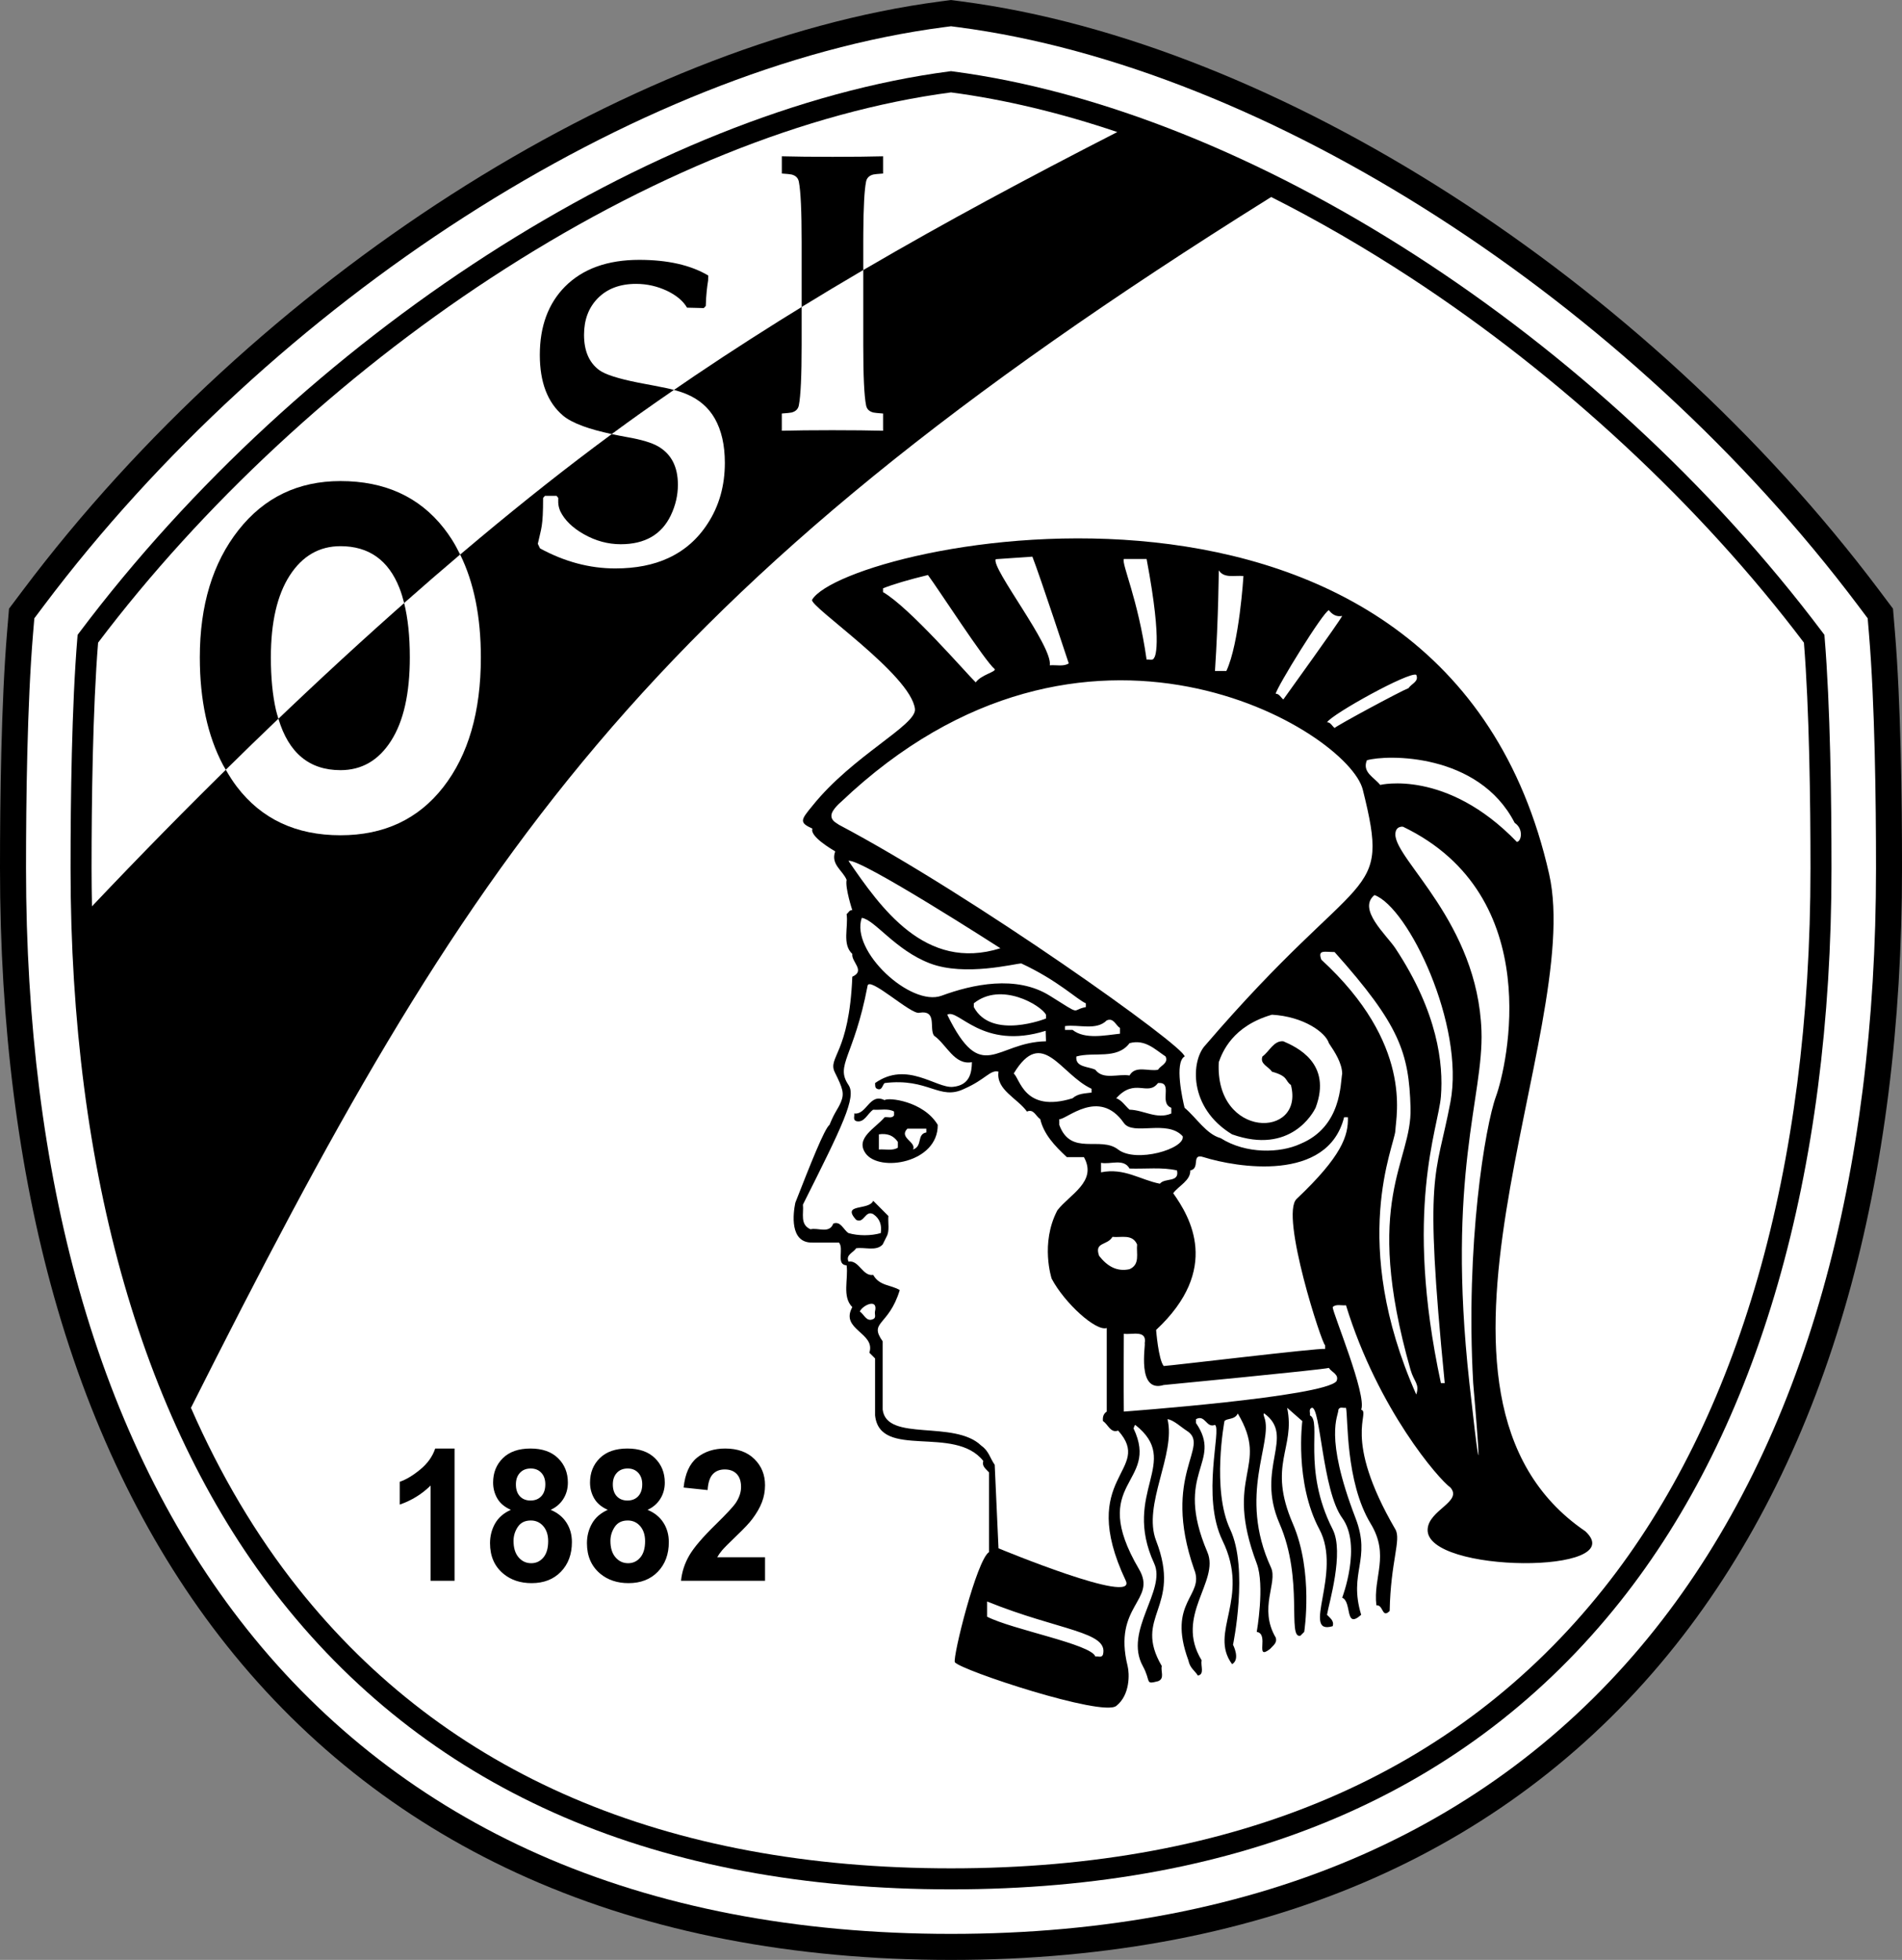 <?xml version="1.0" encoding="UTF-8"?>
<svg xmlns="http://www.w3.org/2000/svg" xmlns:xlink="http://www.w3.org/1999/xlink" width="303.81pt" height="313.03pt" viewBox="0 0 303.81 313.03" version="1.1">
<rect x="0" y="0" width="303.81" height="313.03" fill="#808080" stroke="none"/>
<defs>
<clipPath id="clip1">
  <path d="M 0 0 L 303.809 0 L 303.809 313.031 L 0 313.031 Z M 0 0 "/>
</clipPath>
</defs>
<g id="surface1">
<g clip-path="url(#clip1)" clip-rule="nonzero">
<path style=" stroke:none;fill-rule:nonzero;fill:rgb(0%,0%,0%);fill-opacity:1;" d="M 151.637 0.039 L 150.227 0.227 C 99.91 6.809 41.023 44.586 3.688 94.23 L 1.441 97.215 L 1.133 100.934 C 0.195 112.145 0 127.645 0 138.68 C 0 163.727 2.914 186.77 8.656 207.168 C 14.727 228.723 23.988 247.434 36.184 262.777 C 49.082 279.012 65.281 291.52 84.332 299.957 C 103.918 308.633 126.656 313.031 151.906 313.031 C 177.16 313.031 199.895 308.633 219.484 299.957 C 238.531 291.52 254.73 279.012 267.633 262.777 C 279.828 247.434 289.09 228.723 295.156 207.168 C 300.902 186.77 303.812 163.73 303.812 138.68 C 303.812 127.648 303.617 112.148 302.68 100.934 L 302.371 97.215 L 300.129 94.23 C 262.793 44.586 203.902 6.809 153.586 0.227 L 151.906 0.004 "/>
</g>
<path style=" stroke:none;fill-rule:nonzero;fill:rgb(100%,100%,100%);fill-opacity:1;" d="M 7.008 96.727 C 43.715 47.918 101.488 10.793 150.766 4.344 C 150.766 4.344 151.555 4.242 151.906 4.195 C 152.262 4.242 153.047 4.344 153.047 4.344 C 202.328 10.793 260.098 47.918 296.805 96.727 C 296.805 96.727 297.859 98.129 298.328 98.754 C 298.395 99.535 298.539 101.281 298.539 101.281 C 299.465 112.352 299.66 127.727 299.66 138.68 C 299.66 163.348 296.797 186.012 291.156 206.043 C 285.238 227.062 276.23 245.281 264.379 260.191 C 251.902 275.895 236.23 287.992 217.801 296.156 C 198.746 304.594 176.574 308.875 151.906 308.875 C 127.238 308.875 105.07 304.594 86.012 296.156 C 67.582 287.992 51.914 275.895 39.434 260.191 C 27.586 245.281 18.574 227.062 12.656 206.043 C 7.016 186.012 4.156 163.348 4.156 138.68 C 4.156 127.727 4.352 112.348 5.273 101.281 C 5.273 101.281 5.418 99.535 5.484 98.754 C 5.957 98.129 7.008 96.727 7.008 96.727 "/>
<path style=" stroke:none;fill-rule:nonzero;fill:rgb(0%,0%,0%);fill-opacity:1;" d="M 151.688 11.395 C 104.184 17.613 48.324 53.621 12.691 101.004 L 12.402 101.391 L 12.359 101.871 C 11.457 112.695 11.27 127.863 11.27 138.68 C 11.27 187.508 22.934 227.996 45.004 255.77 C 69.258 286.289 105.223 301.762 151.906 301.762 C 198.59 301.762 234.559 286.289 258.809 255.77 C 280.879 227.996 292.547 187.508 292.547 138.68 C 292.547 127.863 292.355 112.695 291.453 101.871 L 291.414 101.391 L 291.121 101.004 C 255.488 53.621 199.633 17.613 152.125 11.395 L 151.906 11.367 "/>
<path style=" stroke:none;fill-rule:nonzero;fill:rgb(100%,100%,100%);fill-opacity:1;" d="M 102.363 65.973 C 125.516 49.531 149.738 35.797 178.469 21.09 C 169.391 18.027 160.492 15.895 151.906 14.758 C 128.781 17.824 103.367 28.074 78.398 44.41 C 54.48 60.059 32.227 80.73 15.668 102.645 C 14.809 113.32 14.625 128.086 14.625 138.68 C 14.625 140.723 14.652 142.742 14.691 144.758 C 45.262 112.469 76.199 84.555 102.363 65.973 "/>
<path style=" stroke:none;fill-rule:nonzero;fill:rgb(100%,100%,100%);fill-opacity:1;" d="M 288.145 102.645 C 271.586 80.73 249.332 60.059 225.414 44.41 C 217.98 39.547 210.5 35.223 203.059 31.469 L 202.805 31.617 C 101.754 94.777 74.848 136.754 30.5 224.855 C 35.203 235.59 40.926 245.242 47.633 253.68 C 71.215 283.359 106.301 298.406 151.906 298.406 C 197.516 298.406 232.598 283.359 256.184 253.68 C 277.777 226.508 289.191 186.742 289.191 138.68 C 289.191 128.086 289.004 113.32 288.145 102.645 "/>
<path style=" stroke:none;fill-rule:nonzero;fill:rgb(0%,0%,0%);fill-opacity:1;" d="M 67.113 234.715 C 65.945 235.676 64.855 236.324 63.852 236.668 L 63.852 240.309 C 65.746 239.652 67.391 238.637 68.781 237.266 L 68.781 252.477 L 72.609 252.477 L 72.609 231.355 L 69.516 231.355 C 69.086 232.641 68.285 233.754 67.113 234.715 "/>
<path style=" stroke:none;fill-rule:nonzero;fill:rgb(0%,0%,0%);fill-opacity:1;" d="M 86.789 248.766 C 86.277 249.371 85.629 249.672 84.852 249.672 C 84.043 249.672 83.367 249.359 82.832 248.73 C 82.293 248.102 82.027 247.227 82.027 246.105 C 82.027 245.301 82.254 244.559 82.711 243.875 C 83.164 243.188 83.859 242.848 84.793 242.848 C 85.59 242.848 86.254 243.148 86.777 243.75 C 87.301 244.355 87.559 245.156 87.559 246.152 C 87.559 247.289 87.305 248.16 86.789 248.766 M 83.047 235.238 C 83.477 234.773 84.055 234.543 84.781 234.543 C 85.48 234.543 86.043 234.773 86.469 235.234 C 86.895 235.691 87.105 236.305 87.105 237.066 C 87.105 237.879 86.891 238.516 86.461 238.977 C 86.031 239.434 85.457 239.66 84.738 239.66 C 84.031 239.66 83.465 239.434 83.043 238.984 C 82.617 238.527 82.406 237.891 82.406 237.082 C 82.406 236.316 82.617 235.707 83.047 235.238 M 87.961 241.148 C 88.828 240.746 89.504 240.164 89.984 239.402 C 90.465 238.641 90.707 237.77 90.707 236.789 C 90.707 235.223 90.184 233.922 89.137 232.898 C 88.09 231.871 86.621 231.355 84.734 231.355 C 82.832 231.355 81.359 231.871 80.32 232.898 C 79.281 233.922 78.766 235.223 78.766 236.789 C 78.766 237.711 78.988 238.559 79.438 239.332 C 79.883 240.102 80.605 240.703 81.598 241.148 C 80.445 241.664 79.605 242.395 79.07 243.348 C 78.539 244.297 78.273 245.34 78.273 246.477 C 78.273 248.543 78.98 250.168 80.402 251.352 C 81.613 252.355 83.117 252.855 84.918 252.855 C 86.863 252.855 88.422 252.246 89.594 251.035 C 90.766 249.824 91.352 248.242 91.352 246.305 C 91.352 245.129 91.066 244.094 90.488 243.199 C 89.914 242.297 89.07 241.617 87.961 241.148 "/>
<path style=" stroke:none;fill-rule:nonzero;fill:rgb(0%,0%,0%);fill-opacity:1;" d="M 102.27 248.766 C 101.758 249.371 101.109 249.672 100.332 249.672 C 99.523 249.672 98.852 249.359 98.312 248.73 C 97.773 248.102 97.504 247.227 97.504 246.105 C 97.504 245.301 97.734 244.559 98.191 243.875 C 98.648 243.188 99.34 242.848 100.273 242.848 C 101.074 242.848 101.734 243.148 102.258 243.75 C 102.777 244.355 103.043 245.156 103.043 246.152 C 103.043 247.289 102.785 248.16 102.27 248.766 M 98.531 235.238 C 98.961 234.773 99.539 234.543 100.266 234.543 C 100.965 234.543 101.523 234.773 101.949 235.234 C 102.375 235.691 102.586 236.305 102.586 237.066 C 102.586 237.879 102.371 238.516 101.941 238.977 C 101.512 239.434 100.938 239.66 100.223 239.66 C 99.512 239.66 98.949 239.434 98.523 238.984 C 98.098 238.527 97.887 237.891 97.887 237.082 C 97.887 236.316 98.102 235.707 98.531 235.238 M 103.441 241.148 C 104.309 240.746 104.984 240.164 105.465 239.402 C 105.945 238.641 106.188 237.77 106.188 236.789 C 106.188 235.223 105.664 233.922 104.617 232.898 C 103.57 231.871 102.102 231.355 100.219 231.355 C 98.312 231.355 96.84 231.871 95.801 232.898 C 94.766 233.922 94.246 235.223 94.246 236.789 C 94.246 237.711 94.469 238.559 94.918 239.332 C 95.363 240.102 96.086 240.703 97.078 241.148 C 95.926 241.664 95.086 242.395 94.555 243.348 C 94.02 244.297 93.754 245.34 93.754 246.477 C 93.754 248.543 94.465 250.168 95.883 251.352 C 97.094 252.355 98.602 252.855 100.398 252.855 C 102.344 252.855 103.902 252.246 105.074 251.035 C 106.246 249.824 106.832 248.242 106.832 246.305 C 106.832 245.129 106.543 244.094 105.969 243.199 C 105.395 242.297 104.555 241.617 103.441 241.148 "/>
<path style=" stroke:none;fill-rule:nonzero;fill:rgb(0%,0%,0%);fill-opacity:1;" d="M 115.348 247.602 C 115.668 247.223 116.438 246.449 117.656 245.281 C 118.875 244.113 119.715 243.223 120.172 242.602 C 120.875 241.664 121.387 240.77 121.711 239.914 C 122.039 239.055 122.199 238.156 122.199 237.207 C 122.199 235.543 121.637 234.156 120.504 233.039 C 119.371 231.918 117.816 231.355 115.844 231.355 C 114.051 231.355 112.551 231.84 111.348 232.809 C 110.145 233.781 109.426 235.371 109.195 237.59 L 113.027 237.992 C 113.102 236.812 113.379 235.965 113.848 235.461 C 114.32 234.949 114.961 234.695 115.77 234.695 C 116.582 234.695 117.215 234.938 117.68 235.418 C 118.141 235.906 118.371 236.594 118.371 237.496 C 118.371 238.309 118.109 239.129 117.578 239.961 C 117.188 240.57 116.129 241.711 114.402 243.406 C 112.254 245.5 110.816 247.184 110.09 248.449 C 109.359 249.715 108.922 251.062 108.781 252.477 L 122.199 252.477 L 122.199 248.723 L 114.562 248.723 C 114.766 248.359 115.023 247.988 115.348 247.602 "/>
<path style=" stroke:none;fill-rule:nonzero;fill:rgb(0%,0%,0%);fill-opacity:1;" d="M 234.711 220.906 C 231.023 187.531 237.008 175.188 236.637 164.637 C 236.027 147.344 222.836 137.336 222.883 133.254 C 222.898 131.875 224.098 132.039 224.098 132.039 C 247.102 143.098 240.672 170.422 238.957 175.109 C 237.242 179.801 234.059 198.758 235.316 220.906 C 235.316 220.906 237.574 246.809 234.711 220.906 M 231.68 176.02 C 229.359 188.293 227.387 186.617 230.77 220.906 L 230.16 220.906 C 224.199 193.145 229.754 180.277 230.16 175.109 C 230.57 169.941 229.672 161.719 222.883 151.453 C 221.469 149.316 216.77 145.219 219.547 142.957 C 224.957 144.918 234 163.746 231.68 176.02 M 226.219 222.727 C 215.406 198.297 222.777 183.008 222.883 180.57 C 222.988 178.133 225.719 166.758 211.055 153.27 C 210.477 151.66 211.461 152.047 213.176 152.059 C 223.594 163.723 225.051 168.141 225.309 176.93 C 225.566 185.711 217.527 191.477 225.309 218.785 C 225.871 220.742 226.797 221.031 226.219 222.727 M 207.113 191.488 C 204.418 194.035 211.238 214.957 211.66 214.84 L 211.66 215.445 C 210.75 215.262 186.91 218.145 185.883 218.176 C 185.031 217.148 184.668 212.414 184.668 212.414 C 195.086 202.695 190.078 194.355 187.395 190.574 C 188.309 189.363 190.188 188.543 190.125 186.938 C 191.797 186.637 190.188 184.145 192.25 184.816 C 197.512 186.469 212.066 188.895 214.695 178.445 L 215.301 178.445 C 215.391 181.387 214.344 184.648 207.113 191.488 M 213.48 220.602 C 211.387 223.121 179.512 225.453 179.512 225.453 C 179.461 222.16 179.512 213.023 179.512 213.023 C 180.754 213.234 183.242 212.324 182.848 214.539 C 183.027 214.723 181.512 222.547 185.883 221.211 C 185.883 221.211 211.145 218.785 212.266 218.48 C 212.691 219.176 213.965 219.516 213.48 220.602 M 175.566 200.586 C 174.746 198.309 176.871 198.977 177.691 197.551 C 179.117 197.703 180.875 197.039 181.633 198.766 C 181.48 200.191 182.148 201.949 180.422 202.711 C 178.328 203.164 176.809 202.168 175.566 200.586 M 176.176 264.281 C 175.965 264.828 175.355 264.488 174.961 264.578 C 174.324 262.609 161.668 260.273 157.672 258.215 L 157.672 255.785 C 169.254 260.477 177.145 260.578 176.176 264.281 M 151.305 162.066 C 153.078 160.996 156.867 167.816 167.027 164.637 L 167.078 166.312 C 158.992 166.453 156.867 173.43 151.305 162.066 M 137.656 146.598 C 139.73 146.891 143.012 151.766 148.574 153.879 C 154.141 155.988 162.102 153.906 163.133 153.879 C 169 156.598 172.109 159.699 173.445 160.246 L 173.445 160.852 C 170.973 161.297 173.035 162.383 167.684 159.035 C 162.328 155.684 155.293 157.227 150.395 159.035 C 145.492 160.84 135.789 151.895 137.656 146.598 M 135.531 137.5 C 137.23 136.922 159.797 151.453 159.797 151.453 C 147.77 155.234 140.641 144.918 135.531 137.5 M 178.902 165.098 C 176.57 165.344 173.293 166.066 171.32 164.492 L 170.105 164.492 L 170.105 163.887 C 172.32 163.586 175.113 164.645 176.781 162.977 C 177.871 162.492 178.207 163.762 178.902 164.191 Z M 184.969 170.859 C 183.453 171.164 181.359 170.102 180.422 171.773 C 178.602 171.469 176.203 172.531 174.961 170.859 C 173.867 170.316 171.719 170.496 171.93 168.738 C 174.746 167.949 178.418 169.285 180.422 166.613 C 182.906 165.945 184.453 167.586 186.184 168.738 C 186.668 169.828 185.395 170.164 184.969 170.859 M 187.094 176.93 L 187.094 177.844 C 184.758 178.84 182.727 177.293 180.422 177.234 C 179.723 176.625 179.148 175.684 178.297 175.414 C 181.285 172.066 183.301 175.172 184.969 172.984 C 187.488 172.742 185.031 176.168 187.094 176.93 M 167.078 162.676 C 167.078 162.676 158.387 166.148 155.551 160.852 L 155.551 160.246 C 159.898 156.746 166.27 160.539 167.078 162.066 Z M 174.355 173.895 L 174.355 174.504 C 173.262 174.652 172.184 174.641 171.32 175.414 C 163.539 177.824 162.922 172.168 161.918 171.469 C 166.496 163.875 169.379 171.605 174.355 173.895 M 185.273 189.059 C 182.148 188.453 179.57 186.48 175.871 187.242 L 175.871 185.723 C 177.387 186.027 179.48 184.965 180.422 186.637 C 182.938 186.723 185.664 186.391 188.004 186.938 C 188.43 188.941 186.062 188.059 185.273 189.059 M 178.602 183.598 C 175.75 181.387 171.051 184.727 169.199 179.66 L 169.199 178.75 C 170.289 178.891 175.555 173.672 179.512 179.355 C 180.98 181.465 186.438 178.738 188.914 181.48 C 189.34 183.48 181.453 185.809 178.602 183.598 M 134.016 131.738 C 133.621 131.434 132.758 131.117 132.805 130.219 C 132.848 129.324 134.32 128.098 134.32 128.098 C 173.398 90.93 215.352 116.809 217.68 126.117 C 222.23 144.309 217.68 137.641 192.555 166.918 C 190.23 169.336 189.777 176.914 196.801 181.176 C 206.156 184.496 209.781 177.688 210.145 176.93 C 212.828 169.789 207.062 167.215 204.988 166.312 C 203.473 166.164 202.773 167.922 201.652 168.738 C 201.195 169.949 202.652 170.348 203.168 171.164 C 205.852 171.91 205.199 172.59 206.199 173.289 C 208.426 181.922 194.023 181.922 194.676 169.648 C 195.254 168.012 196.902 163.875 203.168 162.066 C 208.277 162.355 211.766 164.938 212.266 166.613 C 213.27 168.102 214.344 169.789 214.391 171.469 C 214.086 172.984 214.344 179.949 207.719 182.691 C 204.484 184.195 199.027 184.348 194.977 181.781 C 192.672 181.145 191.129 178.535 189.215 176.93 C 188.914 175.715 187.551 169.68 189.215 168.738 C 189.367 167.223 155.504 143.098 134.016 131.738 M 141.047 94.574 L 141.047 93.965 C 142.652 93.324 145.145 92.586 148.223 91.84 C 149.953 94.176 157.34 105.625 158.887 106.867 C 159.145 107.309 156.719 107.766 155.855 108.988 C 154.289 107.461 145.246 96.984 141.047 94.574 M 159.043 89.312 L 164.906 88.91 C 166.18 92.184 170.715 105.957 170.715 105.957 C 169.895 106.504 168.684 106.168 167.684 106.262 C 168.199 103.227 158.316 90.77 159.043 89.312 M 179.512 89.277 L 183.148 89.277 C 185.832 103.516 184.363 105.047 184.363 105.047 C 184.152 105.594 183.543 105.262 183.148 105.348 C 181.738 95.48 179.148 90.152 179.512 89.277 M 194.676 91.098 C 195.555 92.43 197.223 91.852 198.617 92.008 C 198.617 92.008 197.965 102.762 195.887 107.168 L 194.07 107.168 C 194.629 98.668 194.676 91.098 194.676 91.098 M 212.266 97.465 C 212.812 98.16 213.48 98.555 214.391 98.375 C 213.785 99.527 205.688 110.719 204.988 111.719 C 204.594 111.414 204.32 110.777 203.773 110.805 C 203.867 109.867 211.449 97.555 212.266 97.465 M 226.219 107.777 C 226.703 108.867 225.43 109.199 225.004 109.898 C 223.488 110.508 213.723 115.781 213.176 116.27 C 212.781 115.965 212.508 115.324 211.965 115.359 C 212.871 113.992 225.098 107.227 226.219 107.777 M 241.941 131.422 C 243.398 132.387 243.02 134.391 242.293 134.469 C 231.023 122.781 220.457 125.367 220.457 125.367 C 219.516 124.156 217.543 123.367 218.332 121.43 C 221.469 120.504 236.18 120.199 241.941 131.422 M 253.215 244.562 C 221.523 222.969 253.145 164.883 247.449 139.617 C 230.824 65.859 135.184 86.684 129.723 95.785 C 129.129 96.77 145.492 107.715 146.148 113.234 C 146.453 115.809 136.188 120.68 129.77 128.703 C 127.902 130.969 127.617 131.375 129.77 132.344 C 129.316 133.559 132.711 135.559 133.41 135.984 C 132.652 138.074 134.621 139.016 135.23 140.531 C 134.957 141.773 136.141 145.387 136.141 145.387 C 135.715 145.262 135.531 145.781 135.23 145.992 C 135.531 148.117 134.473 150.816 136.141 152.359 C 135.957 153.637 138.293 155.031 136.141 156 C 135.637 168.426 132.129 168.82 133.363 171.305 C 134.594 173.789 134.906 174.609 134.32 176.02 C 133.816 177.223 133.363 177.523 132.5 179.66 C 131.695 180.254 129.418 186.016 127.039 192.094 C 126.691 193.75 126.07 198.555 129.77 198.461 L 134.016 198.461 C 134.863 199.492 133.469 201.977 135.23 202.102 C 135.531 204.316 134.473 207.105 136.141 208.77 C 134.137 212.387 139.898 212.84 138.867 216.051 L 139.777 216.965 L 139.777 226.059 C 140.539 233.18 152.473 227.516 157.066 233.344 C 156.797 234.191 157.492 234.617 157.977 235.164 L 157.977 247.898 C 156.004 249.141 152.152 264.672 152.52 265.492 C 153.547 266.797 176.051 274.227 178.297 272.469 C 180.543 270.707 180.414 267.293 180.117 266.098 C 177.707 256.375 184.871 255.629 181.938 250.629 C 173.625 236.469 185.32 237.121 181.066 228.148 C 181.148 227.867 181.23 227.672 181.332 227.578 C 188.867 233.484 179.102 238.309 184.363 249.719 C 186.34 254.004 179.461 260.477 182.543 266.098 C 183.914 268.605 182.816 269.074 184.969 268.52 C 186.094 268.102 185.363 266.922 185.574 266.098 C 180.879 258.051 188.867 256.934 184.668 246.078 C 182.461 240.371 187.855 232.27 186.488 226.668 C 187.426 226.762 188.785 228.035 189.52 228.488 C 193.516 230.953 185.43 235.406 190.734 250.629 C 192.504 254.918 186.34 255.723 189.824 265.188 C 190.078 266.445 190.824 266.797 191.34 267.613 C 192.461 267.43 191.734 266.008 191.945 265.188 C 187.555 258.051 194.859 252.602 192.855 247.898 C 187.352 235 195.438 233.684 191.035 227.277 L 191.035 226.668 C 192.523 225.855 192.672 228.152 194.07 227.578 C 195.16 228.305 191.828 238.988 195.281 246.078 C 199.785 255.32 193.012 260.68 196.801 265.793 C 198.168 265.023 196.953 262.699 196.953 262.699 C 196.953 262.699 199.473 250.586 196.496 244.262 C 193.516 237.934 195.586 226.973 195.586 226.973 C 195.98 226.488 197.254 226.793 197.711 225.758 C 202.918 234.496 195.336 235.406 200.742 249.719 C 202.055 253.203 200.742 260.641 200.742 260.641 C 202.805 260.973 200.348 265.312 202.863 263.371 C 203.348 262.824 204.051 262.395 203.773 261.551 C 200.996 256.832 204.129 252.77 203.02 250.367 C 197.66 238.742 203.422 230.348 201.953 226.363 C 201.695 225.656 201.953 225.758 201.953 225.758 C 206.965 229.434 200.488 234.414 204.383 243.348 C 208.277 252.285 205.566 261.793 207.719 261.25 L 208.324 260.641 C 208.324 260.641 209.844 251.074 206.504 243.348 C 202.414 233.887 206.965 231.355 205.598 224.848 L 208.02 226.973 C 208.02 226.973 206.746 236.77 210.75 244.262 C 214.445 251.172 207.719 261.25 212.871 259.73 C 213.145 258.879 212.449 258.426 211.965 257.91 C 212.266 256.086 214.746 247.941 212.871 244.262 C 207.91 234.523 211.207 227.008 209.234 226.059 C 209.324 225.668 208.992 225.062 209.535 224.848 C 210.934 224.574 211.203 238.055 214.391 242.441 C 217.578 246.824 214.391 255.18 214.391 255.18 C 215.996 255.852 214.754 260.305 217.422 257.91 C 215.352 251.074 219.098 249.152 216.512 242.441 C 211.434 229.23 213.812 226.184 213.785 225.148 C 213.996 224.609 214.602 224.941 214.996 224.848 C 215.359 226.305 214.871 236.637 218.938 243.348 C 222.027 248.445 219.297 251.883 219.852 256.391 C 221 256.301 220.727 258.547 221.973 257.301 C 222.129 249.355 223.848 245.918 222.883 244.262 C 214.27 229.461 219.004 225.668 217.422 225.148 C 218.363 222.82 212.906 209.805 212.871 208.77 C 213.391 208.227 214.301 208.562 214.996 208.473 C 220.105 225.09 229.828 236.281 231.68 237.586 C 233.652 239.852 228.195 241.168 228.039 244.262 C 227.684 251.352 260.75 251.477 253.215 244.562 "/>
<path style=" stroke:none;fill-rule:nonzero;fill:rgb(100%,100%,100%);fill-opacity:1;" d="M 138.262 184.207 C 136.535 181.773 139.871 180.172 141.297 178.445 C 141.812 178.352 142.477 178.688 142.812 178.141 L 142.812 177.535 C 141.871 176.992 140.598 177.324 139.477 177.234 C 138.566 177.84 138.051 179.414 136.746 179.055 C 136.199 178.84 136.535 178.23 136.441 177.84 C 138.445 178.113 138.867 174.504 141.297 175.715 C 141.84 175.23 147.516 175.852 149.789 179.66 C 149.84 185.766 140.438 187.277 138.262 184.207 M 178.602 228.488 C 177.387 228.945 176.996 227.488 176.176 226.973 C 176.113 226.336 176.234 225.82 176.781 225.453 L 176.781 212.109 C 175.082 212.688 170.062 208.156 167.984 204.227 C 167.984 204.227 166.121 198.602 168.895 193.309 C 170.898 190.73 175.297 188.727 173.141 184.816 L 170.41 184.816 C 168.473 183.023 166.715 181.145 166.164 178.75 C 165.469 178.324 165.133 177.051 164.039 177.535 C 162.527 175.414 159.066 174.074 159.492 171.164 C 158.188 170.801 157.426 172.418 154.035 173.895 C 150.047 175.852 148.324 172.113 141.297 172.984 C 140.93 173.32 140.902 174.266 140.082 173.895 C 139.719 173.711 139.809 173.32 139.777 172.984 C 144.887 169.383 149.531 173.855 152.215 173.59 C 154.898 173.324 155.215 171.352 155.246 169.648 C 152.426 170.164 151.215 166.828 149.184 165.402 C 148.391 164.246 149.742 161.297 146.859 161.75 C 145.602 162.191 138.672 155.684 138.566 157.52 C 136.395 168.879 133.363 170.09 135.531 173.289 C 136.84 175.211 134.574 179.801 128.254 192.395 C 128.406 193.82 127.738 195.586 129.465 196.336 C 130.68 196.035 132.469 197.098 133.105 195.426 C 134.32 194.977 134.715 196.434 135.531 196.945 C 137.078 197.402 139.141 197.402 140.688 196.945 C 140.871 195.699 140.566 194.641 139.477 193.914 C 138.172 193.246 138.051 195.488 136.746 194.824 C 134.348 192.152 138.809 193.395 139.477 191.785 L 141.902 194.215 C 141.812 195.34 142.145 196.605 141.598 197.547 L 140.992 198.766 C 139.961 199.887 138.172 199.16 136.746 199.371 C 136.32 200.074 135.047 200.402 135.531 201.496 C 137.23 201.227 137.777 203.891 139.477 203.621 C 140.477 205.41 142.328 205.195 143.719 206.047 C 141.953 211.852 138.719 211.043 140.992 214.234 L 140.992 225.148 C 141.652 230.348 152.469 226.711 156.762 230.918 C 157.945 231.73 158.16 232.945 158.887 233.953 L 159.492 247.293 C 159.492 247.293 181.738 256.527 179.816 252.449 C 171.871 235.621 184.414 235 178.602 228.488 "/>
<path style=" stroke:none;fill-rule:nonzero;fill:rgb(100%,100%,100%);fill-opacity:1;" d="M 144.934 180.27 C 143.508 181.723 146.422 182.387 145.844 183.598 C 147.422 183.055 146.391 181.145 147.965 180.871 L 147.965 180.27 "/>
<path style=" stroke:none;fill-rule:nonzero;fill:rgb(100%,100%,100%);fill-opacity:1;" d="M 140.387 181.176 L 140.387 183.598 C 141.387 183.512 142.598 183.848 143.418 183.297 L 143.418 182.387 C 142.688 181.297 141.629 180.992 140.387 181.176 "/>
<path style=" stroke:none;fill-rule:nonzero;fill:rgb(100%,100%,100%);fill-opacity:1;" d="M 137.336 209.477 C 138.031 209.898 138.367 211.176 139.461 210.688 C 140.004 210.477 139.672 209.867 139.762 209.477 C 140.309 207.262 137.762 208.477 137.336 209.477 "/>
<path style=" stroke:none;fill-rule:nonzero;fill:rgb(0%,0%,0%);fill-opacity:1;" d="M 44.469 114.773 C 44.336 114.328 44.191 113.898 44.082 113.414 C 43.539 111.043 43.266 108.238 43.266 104.996 C 43.266 99.395 44.27 95.039 46.281 91.914 C 48.297 88.797 50.996 87.234 54.387 87.234 C 58.914 87.234 62.051 89.465 63.801 93.914 C 64.09 94.645 64.332 95.438 64.547 96.285 C 64.551 96.297 64.551 96.312 64.555 96.324 C 67.566 93.664 70.551 91.078 73.504 88.574 C 73.5 88.57 73.5 88.562 73.496 88.559 C 73.082 87.723 72.645 86.906 72.156 86.141 C 71.762 85.527 71.348 84.941 70.902 84.371 C 66.969 79.352 61.461 76.836 54.387 76.836 C 47.629 76.836 42.195 79.453 38.082 84.68 C 33.973 89.906 31.918 96.68 31.918 104.996 C 31.918 111.809 33.16 117.543 35.637 122.207 C 35.773 122.461 35.926 122.699 36.07 122.949 C 38.879 120.184 41.684 117.465 44.473 114.797 C 44.473 114.789 44.469 114.781 44.469 114.773 "/>
<path style=" stroke:none;fill-rule:nonzero;fill:rgb(0%,0%,0%);fill-opacity:1;" d="M 107.656 62.281 C 107.297 62.188 106.941 62.086 106.562 62.012 C 104.695 61.637 103.559 61.41 103.148 61.344 C 102.742 61.27 102.355 61.199 101.98 61.121 C 98.742 60.48 96.652 59.809 95.711 59.109 C 94.094 57.91 93.289 56.035 93.289 53.477 C 93.289 51.117 93.996 49.195 95.418 47.707 C 96.934 46.129 98.996 45.34 101.605 45.34 C 103.336 45.34 104.996 45.715 106.59 46.473 C 108.09 47.203 109.141 48.098 109.742 49.141 L 112.414 49.207 L 112.734 48.871 C 112.789 46.996 112.953 45.758 113.109 44.797 L 113.129 44.004 C 110.328 42.34 106.648 41.504 102.102 41.504 C 97.043 41.504 93.094 42.926 90.254 45.77 C 87.57 48.484 86.227 52.121 86.227 56.68 C 86.227 61.055 87.461 64.289 89.934 66.379 C 90.652 66.988 91.723 67.551 93.141 68.07 C 94.395 68.531 95.93 68.945 97.723 69.332 C 99.285 68.184 100.832 67.062 102.363 65.973 C 104.121 64.727 105.887 63.5 107.656 62.281 "/>
<path style=" stroke:none;fill-rule:nonzero;fill:rgb(0%,0%,0%);fill-opacity:1;" d="M 137.891 38.66 C 137.891 38.137 137.891 37.637 137.898 37.148 C 137.926 33.066 138.07 30.359 138.336 29.023 C 138.449 28.422 138.84 28.035 139.504 27.871 C 139.699 27.828 140.219 27.77 141.055 27.715 L 141.055 24.961 C 138.984 25.016 136.293 25.047 132.984 25.047 C 129.66 25.047 126.961 25.016 124.883 24.961 L 124.883 27.715 C 125.719 27.77 126.238 27.828 126.434 27.871 C 127.098 28.035 127.484 28.422 127.602 29.023 C 127.898 30.516 128.047 33.727 128.047 38.66 L 128.047 49.039 C 131.285 47.051 134.562 45.086 137.891 43.137 "/>
<path style=" stroke:none;fill-rule:nonzero;fill:rgb(100%,100%,100%);fill-opacity:1;" d="M 37.82 125.637 C 41.758 130.812 47.277 133.406 54.387 133.406 C 61.336 133.406 66.812 130.844 70.809 125.715 C 74.805 120.59 76.809 113.684 76.809 104.996 C 76.809 98.488 75.695 93.023 73.504 88.574 C 70.551 91.078 67.566 93.664 64.555 96.324 C 65.156 98.734 65.461 101.617 65.461 104.996 C 65.461 110.762 64.461 115.207 62.465 118.324 C 60.473 121.449 57.777 123.008 54.387 123.008 C 49.391 123.008 46.105 120.246 44.473 114.797 C 41.684 117.465 38.879 120.184 36.07 122.949 C 36.07 122.949 36.074 122.953 36.074 122.957 C 36.609 123.891 37.18 124.793 37.82 125.637 "/>
<path style=" stroke:none;fill-rule:nonzero;fill:rgb(100%,100%,100%);fill-opacity:1;" d="M 100.176 69.816 C 102.469 70.215 104.133 70.715 105.16 71.316 C 107.242 72.539 108.281 74.57 108.281 77.418 C 108.281 79.105 107.902 80.738 107.145 82.32 C 105.668 85.391 103.004 86.922 99.152 86.922 C 97.109 86.922 95.145 86.391 93.262 85.324 C 91.449 84.301 90.195 83.078 89.496 81.652 C 89.301 81.176 89.199 80.816 89.168 80.297 L 89.168 79.527 L 88.906 79.195 L 87.043 79.195 L 86.75 79.527 C 86.75 84.242 86.453 84.301 85.906 86.855 L 86.258 87.586 C 90.184 89.723 94.191 90.789 98.277 90.789 C 101.562 90.789 104.395 90.23 106.766 89.125 C 109.355 87.926 111.445 86.09 113.039 83.621 C 114.867 80.82 115.781 77.586 115.781 73.922 C 115.781 71.094 115.246 68.738 114.176 66.848 C 113.184 65.113 111.707 63.824 109.742 62.98 C 109.098 62.699 108.395 62.477 107.668 62.281 C 107.664 62.281 107.66 62.281 107.656 62.281 C 105.887 63.496 104.121 64.727 102.363 65.973 C 100.832 67.059 99.285 68.184 97.723 69.332 C 97.742 69.336 97.766 69.344 97.785 69.348 C 98.539 69.508 99.324 69.664 100.176 69.816 "/>
<path style=" stroke:none;fill-rule:nonzero;fill:rgb(100%,100%,100%);fill-opacity:1;" d="M 127.602 64.734 C 127.484 65.336 127.098 65.719 126.434 65.887 C 126.238 65.93 125.719 65.988 124.879 66.047 L 124.879 68.797 C 126.984 68.742 129.676 68.711 132.953 68.711 C 136.242 68.711 138.945 68.742 141.055 68.797 L 141.055 66.047 C 140.219 65.988 139.699 65.93 139.504 65.887 C 138.84 65.719 138.453 65.336 138.34 64.734 C 138.039 63.242 137.891 60.027 137.891 55.098 L 137.891 43.137 C 134.562 45.086 131.285 47.051 128.047 49.039 L 128.047 55.098 C 128.047 60.027 127.895 63.242 127.602 64.734 "/>
</g>
</svg>
